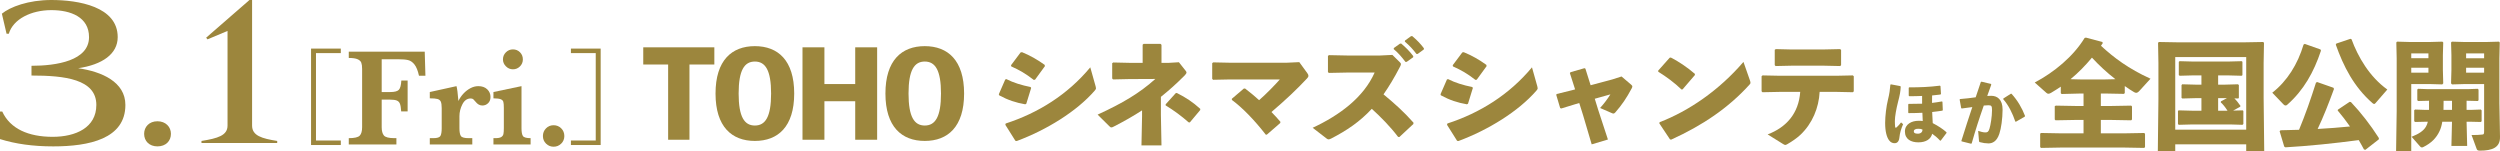 <?xml version="1.0" encoding="UTF-8"?><svg id="_レイヤー_1" xmlns="http://www.w3.org/2000/svg" viewBox="0 0 1597.903 96.816"><defs><style>.cls-1{fill:#9c863d;stroke-width:0px;}</style></defs><path class="cls-1" d="m33.663,87.453c14.735,0,27.913-5.87,27.913-20.365,0-16.533-20.365-18.809-41.45-18.809v-6.229c15.933,0,36.778-3.234,36.778-18.329,0-12.818-11.74-17.25-24.08-17.25-12.938,0-24.438,5.75-27.194,15.094h-1.438L1.198,8.745C6.469,4.433,18.089,0,32.824,0c17.251,0,42.408,4.193,42.408,23.72,0,10.782-9.823,17.61-25.277,19.887,15.094,2.156,30.188,8.745,30.188,23.481,0,21.683-23.24,26.475-46.122,26.475-12.938,0-24.079-1.558-34.022-4.672v-17.61h1.438c5.032,11.021,16.772,16.173,32.226,16.173Z"/><path class="cls-1" d="m100.629,77.509c5.271,0,8.625,3.594,8.625,8.026,0,4.553-3.235,8.026-8.625,8.026-5.271,0-8.505-3.474-8.505-8.026,0-4.433,3.234-8.026,8.505-8.026Z"/><path class="cls-1" d="m145.431,80.265V19.767l-12.818,5.391-.838-1.078L159.447,0h1.677v80.265c0,6.469,6.229,8.266,16.053,9.823v1.317h-48.398v-1.317c10.422-1.678,16.652-3.475,16.652-9.823Z"/><path class="cls-1" d="m217.828,31.056v2.886h-15.867v55.863h15.867v2.886h-19.014V31.056h19.014Z"/><path class="cls-1" d="m271.912,48.414h-4.112c-.729-3.295-1.699-5.701-2.909-7.218-1.21-1.516-2.566-2.449-4.068-2.799-1.502-.351-3.594-.525-6.277-.525h-10.585v20.952h5.555c2.625,0,4.403-.452,5.336-1.356.933-.903,1.487-2.901,1.662-5.992h4.024v19.727h-4.112c-.146-2.274-.416-3.907-.809-4.898s-1.065-1.677-2.012-2.056c-.948-.379-2.37-.569-4.265-.569h-5.38v17.628c0,2.392.474,4.155,1.421,5.292.947,1.138,3.2,1.706,6.758,1.706h1.225v4.024h-30.444v-4.024c3.616,0,5.941-.531,6.977-1.597,1.035-1.063,1.553-2.864,1.553-5.401v-37.267c0-1.691-.175-3.011-.525-3.959-.35-.947-1.145-1.69-2.384-2.23-1.24-.539-3.113-.81-5.621-.81v-4.024h48.552l.438,15.397Z"/><path class="cls-1" d="m313.509,61.974c0,1.691-.518,3.025-1.553,4.002-1.035.978-2.252,1.465-3.652,1.465-1.662,0-3.121-.815-4.374-2.449-.583-.729-1.065-1.253-1.443-1.574-.379-.321-.918-.481-1.619-.481-2.274,0-4.046,1.232-5.314,3.696-1.268,2.464-1.902,5.023-1.902,7.676v7.611c0,2.449.313,4.127.94,5.03.626.904,2.281,1.355,4.964,1.355h2.318v4.024h-27.163v-4.024h2.274c2.45,0,3.951-.466,4.505-1.399.554-.933.831-2.595.831-4.986v-12.772c0-1.953-.197-3.353-.59-4.199-.394-.845-1.101-1.406-2.122-1.684-1.021-.277-2.654-.416-4.899-.416v-4.024l17.059-3.762c.438,1.487.845,4.651,1.225,9.492.816-1.72,1.888-3.295,3.215-4.724,1.327-1.429,2.814-2.581,4.461-3.456,1.647-.874,3.331-1.312,5.052-1.312,2.391,0,4.287.671,5.686,2.012,1.4,1.342,2.1,2.975,2.1,4.9Z"/><path class="cls-1" d="m339.141,92.33h-23.751v-4.024h1.269c1.691,0,2.923-.232,3.696-.699.772-.467,1.247-1.123,1.421-1.969.175-.846.263-2.084.263-3.718v-12.991c0-1.808-.109-3.091-.328-3.849s-.788-1.312-1.706-1.662c-.918-.351-2.457-.54-4.615-.569v-4.024l17.934-3.762v26.857c0,2.449.307,4.127.919,5.03.612.904,2.245,1.355,4.899,1.355v4.024Zm-4.943-54.37c0,1.749-.62,3.244-1.859,4.483-1.24,1.239-2.734,1.858-4.483,1.858-1.721,0-3.215-.634-4.483-1.902s-1.903-2.748-1.903-4.439c0-1.75.627-3.252,1.881-4.506,1.253-1.253,2.756-1.881,4.505-1.881,1.778,0,3.28.612,4.505,1.837,1.225,1.226,1.837,2.742,1.837,4.55Z"/><path class="cls-1" d="m360.705,86.95c0,1.925-.671,3.543-2.012,4.855-1.342,1.312-2.96,1.968-4.855,1.968-1.867,0-3.471-.656-4.812-1.968-1.342-1.312-2.012-2.931-2.012-4.855s.656-3.558,1.968-4.899c1.312-1.341,2.931-2.012,4.855-2.012s3.55.663,4.877,1.99c1.327,1.327,1.99,2.968,1.99,4.921Z"/><path class="cls-1" d="m383.921,92.69h-19.014v-2.886h15.867v-55.863h-15.867v-2.886h19.014v61.634Z"/><path class="cls-1" d="m456.583,41.23h-15.903v48.088h-13.631v-48.088h-15.903v-10.981h45.438v10.981Z"/><path class="cls-1" d="m507.624,59.784c0,21.205-10.375,30.292-25.142,30.292s-25.142-9.087-25.142-30.292,10.375-30.292,25.142-30.292,25.142,9.088,25.142,30.292Zm-14.767,0c0-14.995-3.711-20.447-10.375-20.447s-10.375,5.452-10.375,20.447,3.711,20.447,10.375,20.447,10.375-5.452,10.375-20.447Z"/><path class="cls-1" d="m560.633,30.249v59.07h-14.01v-24.612h-19.689v24.612h-14.01V30.249h14.01v23.477h19.689v-23.477h14.01Z"/><path class="cls-1" d="m616.217,59.784c0,21.205-10.375,30.292-25.142,30.292s-25.142-9.087-25.142-30.292,10.375-30.292,25.142-30.292,25.142,9.088,25.142,30.292Zm-14.767,0c0-14.995-3.711-20.447-10.375-20.447s-10.375,5.452-10.375,20.447,3.711,20.447,10.375,20.447,10.375-5.452,10.375-20.447Z"/><path class="cls-1" d="m638.404,60.239l4.089-9.391.682-.303c4.619,2.348,9.845,3.938,15.524,5.074l.378.605-3.105,10.073-.681.378c-6.059-1.06-10.905-2.65-16.661-5.755l-.227-.682Zm61.871-5.075c.151.53.228.909.228,1.212,0,.53-.228.909-.833,1.591-11.436,13.177-30.67,25.067-49.83,32.185l-.833-.151-6.437-10.224.227-.833c20.75-6.74,39.531-18.402,54.071-35.896l3.408,12.116Zm-54.071-13.479l6.134-8.179.909-.151c4.998,2.045,9.618,4.619,14.464,8.103l.151.833-6.286,8.634-.833.151c-5.301-4.09-9.012-6.21-14.388-8.634l-.152-.757Z"/><path class="cls-1" d="m742,73.492l.378,19.462h-12.798l.379-18.629v-3.787c-5.453,3.56-11.436,6.968-18.1,10.375-.682.379-1.136.53-1.515.53-.454,0-.757-.228-1.363-.833l-7.422-7.346c16.055-7.346,26.96-13.859,36.88-22.795l-16.736.076-10.299.228-.53-.606v-9.769l.682-.455,10.223.228h8.558v-11.587l.606-.529h10.829l.606.605v11.511h4.847l6.286-.379,4.316,5.453c.379.454.53.757.53,1.136,0,.454-.379.908-.984,1.666-5.15,5.226-10.224,9.77-15.373,13.859v11.587Zm25.142-3.181l-6.665,7.951-.757-.075c-4.543-4.014-9.39-7.573-14.691-10.83v-.682l6.437-7.119.682-.151c5.907,2.954,10.299,5.908,14.995,10.148v.758Z"/><path class="cls-1" d="m787.361,63.117l7.649-6.513h.833c3.029,2.271,6.134,4.922,8.936,7.421,4.771-4.166,10.451-10.072,13.252-13.252h-31.579l-11.132.227-.53-.605v-9.996l.605-.53,10.83.228h36.123l8.104-.379,5.073,6.967c.53.682.758,1.212.758,1.742s-.228,1.06-.909,1.741c-6.513,6.968-13.404,13.481-22.718,21.432,1.969,1.969,3.862,4.09,5.755,6.285l-.151.758-8.558,7.421h-.682c-7.043-9.087-14.767-17.114-21.659-22.188v-.757Z"/><path class="cls-1" d="m903.377,79.247l-8.936,8.33-.834-.075c-4.998-6.589-11.132-12.799-16.812-17.948-7.648,8.255-15.979,13.858-25.975,19.009-.758.378-1.288.529-1.667.529-.454,0-.757-.227-1.211-.529l-8.937-6.892c17.418-8.104,32.64-19.538,39.606-35.291h-18.023l-11.283.228-.53-.606v-10.299l.682-.454,11.359.227h21.431l7.725-.379,4.62,4.544c.529.53.833.909.833,1.363s-.228.984-.682,1.817c-3.483,6.74-6.968,12.495-10.451,17.495,7.194,5.982,12.874,10.98,19.16,18.099l-.076.833Zm-12.495-48.542l3.938-2.803.758-.075c2.802,2.348,5.452,4.998,7.724,8.027l-.075.757-4.165,2.954h-.758c-2.348-3.105-4.468-5.604-7.497-8.179l.076-.682Zm7.118-4.771l3.862-2.802.758-.076c2.802,2.348,5.225,4.771,7.497,7.801l-.076.757-3.938,2.878h-.758c-2.348-3.104-4.392-5.301-7.421-7.876l.075-.682Z"/><path class="cls-1" d="m920.718,60.239l4.089-9.391.682-.303c4.619,2.348,9.845,3.938,15.524,5.074l.379.605-3.105,10.073-.681.378c-6.059-1.06-10.905-2.65-16.661-5.755l-.227-.682Zm61.87-5.075c.151.53.228.909.228,1.212,0,.53-.228.909-.833,1.591-11.436,13.177-30.67,25.067-49.83,32.185l-.833-.151-6.437-10.224.227-.833c20.75-6.74,39.531-18.402,54.071-35.896l3.407,12.116Zm-54.07-13.479l6.134-8.179.909-.151c4.998,2.045,9.617,4.619,14.464,8.103l.151.833-6.285,8.634-.833.151c-5.301-4.09-9.012-6.21-14.389-8.634l-.151-.757Z"/><path class="cls-1" d="m1011.895,73.794l-2.499-7.952-2.802.833-8.634,2.651-.757-.228-2.499-8.406.227-.605,9.239-2.272,2.575-.682-3.332-10.375.378-.606,8.937-2.574.605.303,3.332,10.602,13.858-3.71,5.907-1.894,6.134,5.226c.53.454.758.757.758,1.211,0,.304-.151.682-.379,1.137-3.408,6.362-6.134,10.375-10.526,15.449-.53.53-.833.682-1.136.682s-.53-.075-.909-.228l-7.648-3.332c2.575-2.877,4.695-5.68,6.589-8.708l-9.997,2.802,2.121,6.892,6.285,19.159-10.375,3.104-5.452-18.478Z"/><path class="cls-1" d="m1059.829,45.168l7.346-8.254.758-.152c4.544,2.272,10.602,6.286,15.373,10.451v.757l-7.876,9.164-.682.075c-4.544-4.393-9.617-8.103-14.843-11.359l-.076-.682Zm58.69,6.286c.228.605.303,1.06.303,1.438,0,.53-.227.833-.757,1.363-13.479,14.843-29.913,25.9-49.906,34.987l-.757-.151-6.815-10.223.151-.758c18.781-7.194,38.168-20.523,53.616-38.546l4.165,11.89Z"/><path class="cls-1" d="m1137.905,58.724l-11.436.228-.53-.606v-9.617l.606-.53,11.283.228h35.744l10.678-.228.606.53v9.617l-.53.606-10.754-.228h-10.526c-.53,10.224-4.695,20.22-12.192,27.338-2.574,2.424-5.452,4.317-8.558,6.135-.605.303-.908.454-1.287.454s-.833-.303-1.59-.757l-9.618-5.983c11.966-4.543,19.841-13.403,20.826-27.187h-12.723Zm38.849-17.115l-.53.606-10.299-.228h-20.977l-10.072.228-.53-.606v-9.769l.682-.454,9.314.227h21.508l10.299-.227.605.529v9.693Z"/><path class="cls-1" d="m1208.558,53.905l6.029,1.124.271.405c-.136,2.97-.495,5.13-1.755,9.9-1.035,4.05-1.98,9.135-1.98,11.97,0,1.125.045,2.835.18,3.915.046.27.181.405.405.405.18,0,.405-.091.63-.315,1.035-.99,2.07-2.069,2.745-3.06l1.305,1.125c-1.35,3.284-2.024,5.31-2.385,8.64-.27,2.564-1.575,3.51-2.925,3.51-1.08,0-2.43-.18-3.689-1.89-1.44-1.98-2.476-5.49-2.476-11.07,0-4.364.766-10.709,1.8-14.849.945-3.735,1.306-6.616,1.53-9.496l.315-.314Zm11.114,18.089v-5.265l.315-.36h2.385c2.159,0,4.229-.045,6.164-.09v-4.95c-2.564.091-5.265.181-8.189.181l-.359-.36v-4.996l.27-.314c7.199,0,12.869-.226,19.664-1.08l.36.27.314,5.041-.359.36c-1.665.225-3.51.405-5.311.585-.045,1.575-.045,3.149-.045,4.77,2.025-.27,4.141-.54,6.3-.945l.36.226.225,5.354-.314.315c-2.07.314-4.275.63-6.479.854.09,2.34.225,4.59.359,7.11,3.645,1.89,6.435,3.734,8.819,5.85l-.045.495-3.645,4.814-.405.045c-1.845-1.979-3.6-3.42-5.084-4.41-.766,3.33-3.87,5.49-8.82,5.49-4.725,0-8.595-1.98-8.595-6.975,0-4.77,4.5-6.795,8.595-6.795,1.305,0,1.71,0,2.79.135-.09-2.024-.18-3.734-.225-5.265-2.61.135-5.49.225-8.775.225l-.27-.314Zm9.09,10.8c-.9-.36-1.351-.495-2.7-.495-1.89,0-2.835.675-2.835,1.529,0,.99.495,1.62,2.565,1.62,2.024,0,2.97-1.17,2.97-2.475v-.18Z"/><path class="cls-1" d="m1259.723,91.838l-5.94-1.484-.135-.36c2.43-7.829,4.68-14.669,6.975-21.554-2.069.314-4.5.63-6.75.899l-.359-.27-.99-5.445.271-.314c3.555-.271,6.884-.675,9.989-1.125,1.08-3.106,2.115-6.3,3.285-9.765l.449-.225,6.075,1.484.135.495c-.945,2.564-1.8,4.95-2.564,7.155.899-.045,1.755-.09,2.609-.09,3.735,0,7.245,2.295,7.2,8.865-.045,5.939-.9,11.879-2.07,15.389-1.665,5.085-4.59,6.165-6.975,6.165-1.665,0-3.555-.27-5.535-.81-.314-.09-.449-.181-.494-.811l-.54-6.39c1.439.54,3.42.99,4.499.99,1.44,0,2.07-.271,2.745-2.385.72-2.295,1.62-7.83,1.62-11.745,0-2.699-.315-3.239-2.295-3.239-.81,0-1.845.09-2.97.18-3.015,8.55-5.265,15.524-7.74,24.254l-.494.135Zm20.744-28.889l4.77-3.015h.45c3.824,4.185,6.704,9.09,8.64,14.175l-.181.449-5.624,3.24-.405-.09c-1.755-5.175-4.32-10.484-7.74-14.31l.091-.45Z"/><path class="cls-1" d="m1345.727,59.784h-2.954v7.952h6.815l12.571-.227.53.529v8.33l-.53.53-12.571-.227h-6.815v8.557h15.146l12.57-.227.53.53v8.481l-.53.53-12.57-.228h-40.818l-12.571.228-.53-.53v-8.633l.682-.379,12.42.227h14.615v-8.557h-5.301l-12.571.227-.53-.53v-8.481l.682-.378,12.42.227h5.301v-7.952h-2.196l-11.813.303-.53-.531v-4.165c-1.969,1.363-4.089,2.65-6.21,3.938-.681.379-1.211.607-1.741.607-.454,0-.833-.228-1.287-.607l-7.422-6.588c12.344-6.513,24.612-16.585,31.882-28.475l.833-.227,10.526,2.802.228.757c-.379.53-.758,1.137-1.136,1.666,8.179,7.573,17.645,14.691,31.654,21.053l-7.043,7.725c-.833.909-1.438,1.287-2.12,1.287-.379,0-.833-.151-1.363-.454-2.044-1.212-4.014-2.499-5.906-3.862v4.469l-.53.53-11.813-.227Zm-16.207-9.012h16.207l6.36-.151c-5.376-4.166-10.374-8.785-14.994-13.783-4.165,4.998-8.709,9.693-13.707,13.783l6.134.151Z"/><path class="cls-1" d="m1435.69,96.589v-4.317h-45.361v4.317h-11.133l.379-32.867v-23.476l-.228-12.95.606-.454,12.723.227h41.045l12.723-.227.605.454-.227,12.95v22.34l.378,34.003h-11.511Zm-45.361-60.13v46.423h45.361v-46.423h-45.361Zm34.002,11.738h-6.588v5.907h4.392l8.255-.228.605.454v8.179l-.378.455-2.499-.076c1.362,1.287,2.65,2.953,3.938,4.847l-.303.53-4.393,2.423,6.059-.151.454.379v8.33l-.53.53-7.648-.228h-24.688l-8.406.228-.53-.454v-8.406l.455-.379,8.481.228h6.059v-8.027h-3.787l-8.405.228-.53-.379v-8.179l.454-.53,8.481.228h3.787v-5.907h-5.528l-8.406.228-.53-.455v-8.405l.454-.455,8.482.228h22.794l8.482-.228.454.379v8.558l-.454.379-8.482-.228Zm-.984,14.541h-5.604v8.027h5.982c-1.438-2.271-2.727-3.862-4.316-5.377l.151-.605,3.786-2.045Z"/><path class="cls-1" d="m1452.35,59.254c9.466-7.346,16.281-18.251,19.992-30.746l.758-.454,10.071,3.559.304.758c-4.62,13.858-11.057,25.293-21.508,34.533-.379.379-.757.53-1.136.53-.454,0-.909-.228-1.363-.758l-7.118-7.421Zm7.648,34.458l-2.953-9.845.605-.606c3.938-.075,7.876-.151,11.813-.303,3.938-9.466,7.422-19.387,10.83-30.141l.757-.378,10.375,3.635.379.757c-3.483,9.542-6.74,17.797-10.451,25.597,6.892-.379,13.783-.908,20.674-1.59-2.499-3.56-5.073-6.892-7.875-10.224l.151-.53,7.497-4.998.833.151c6.513,6.892,12.495,14.616,17.872,23.021l-.076.833-8.557,6.664-.909-.227c-1.136-2.045-2.196-4.09-3.332-5.982-15.903,2.12-32.261,3.786-46.877,4.619l-.757-.454Zm58.388-27.869c-.379.455-.606.606-.909.606s-.605-.151-1.061-.53c-11.889-10.375-18.554-23.477-23.476-37.411l.379-.682,9.012-3.029.682.303c4.089,11.208,11.511,24.007,22.87,32.109l-7.497,8.633Z"/><path class="cls-1" d="m1532.091,26.614l8.103.228h12.874l8.027-.228.53.53-.228,8.027v9.617l.228,8.482-.605.682-8.027-.228h-11.814v43.09h-9.693l.379-25.748v-33.851l-.228-10.072.455-.53Zm9.087,7.497v3.105h10.981v-3.105h-10.981Zm10.981,9.163h-10.981v3.181h10.981v-3.181Zm-1.894,34.534l-6.589.151-.605-.454v-7.043l.53-.454,6.664.227h2.271v-5.831h-.682l-6.209.151-.606-.454v-6.892l.53-.454,6.285.227h25.521l6.285-.227.53.53v6.816l-.53.454-6.285-.151h-.833v5.831h2.802l6.285-.227.53.529v6.968l-.53.454-6.285-.151h-2.802l.378,15.448h-10.071l.378-15.448h-6.209c-.379,2.271-.909,4.24-1.742,5.982-2.045,4.393-5.226,7.648-10.45,10.224-.304.151-.606.228-.833.228-.455,0-.833-.228-1.137-.606l-5.452-6.21c4.695-1.893,7.725-3.786,9.314-6.739.455-.833.833-1.817,1.061-2.878h-1.515Zm16.963-7.573v-5.831h-5.376c0,1.969,0,3.862-.076,5.831h5.452Zm20.523-16.509h-12.496l-8.027.228-.605-.682.228-8.482v-9.617l-.228-8.027.53-.53,8.027.228h14.01l8.104-.228.454.53-.228,10.072v28.625l.379,21.659c.151,6.74-4.847,8.784-12.798,8.784-1.515,0-1.818-.378-2.121-1.136l-3.256-8.86c2.802,0,4.771,0,6.967-.303.909-.076,1.061-.454,1.061-2.271v-29.99Zm-11.511-19.614v3.105h11.511v-3.105h-11.511Zm11.511,9.163h-11.511v3.181h11.511v-3.181Z"/></svg>